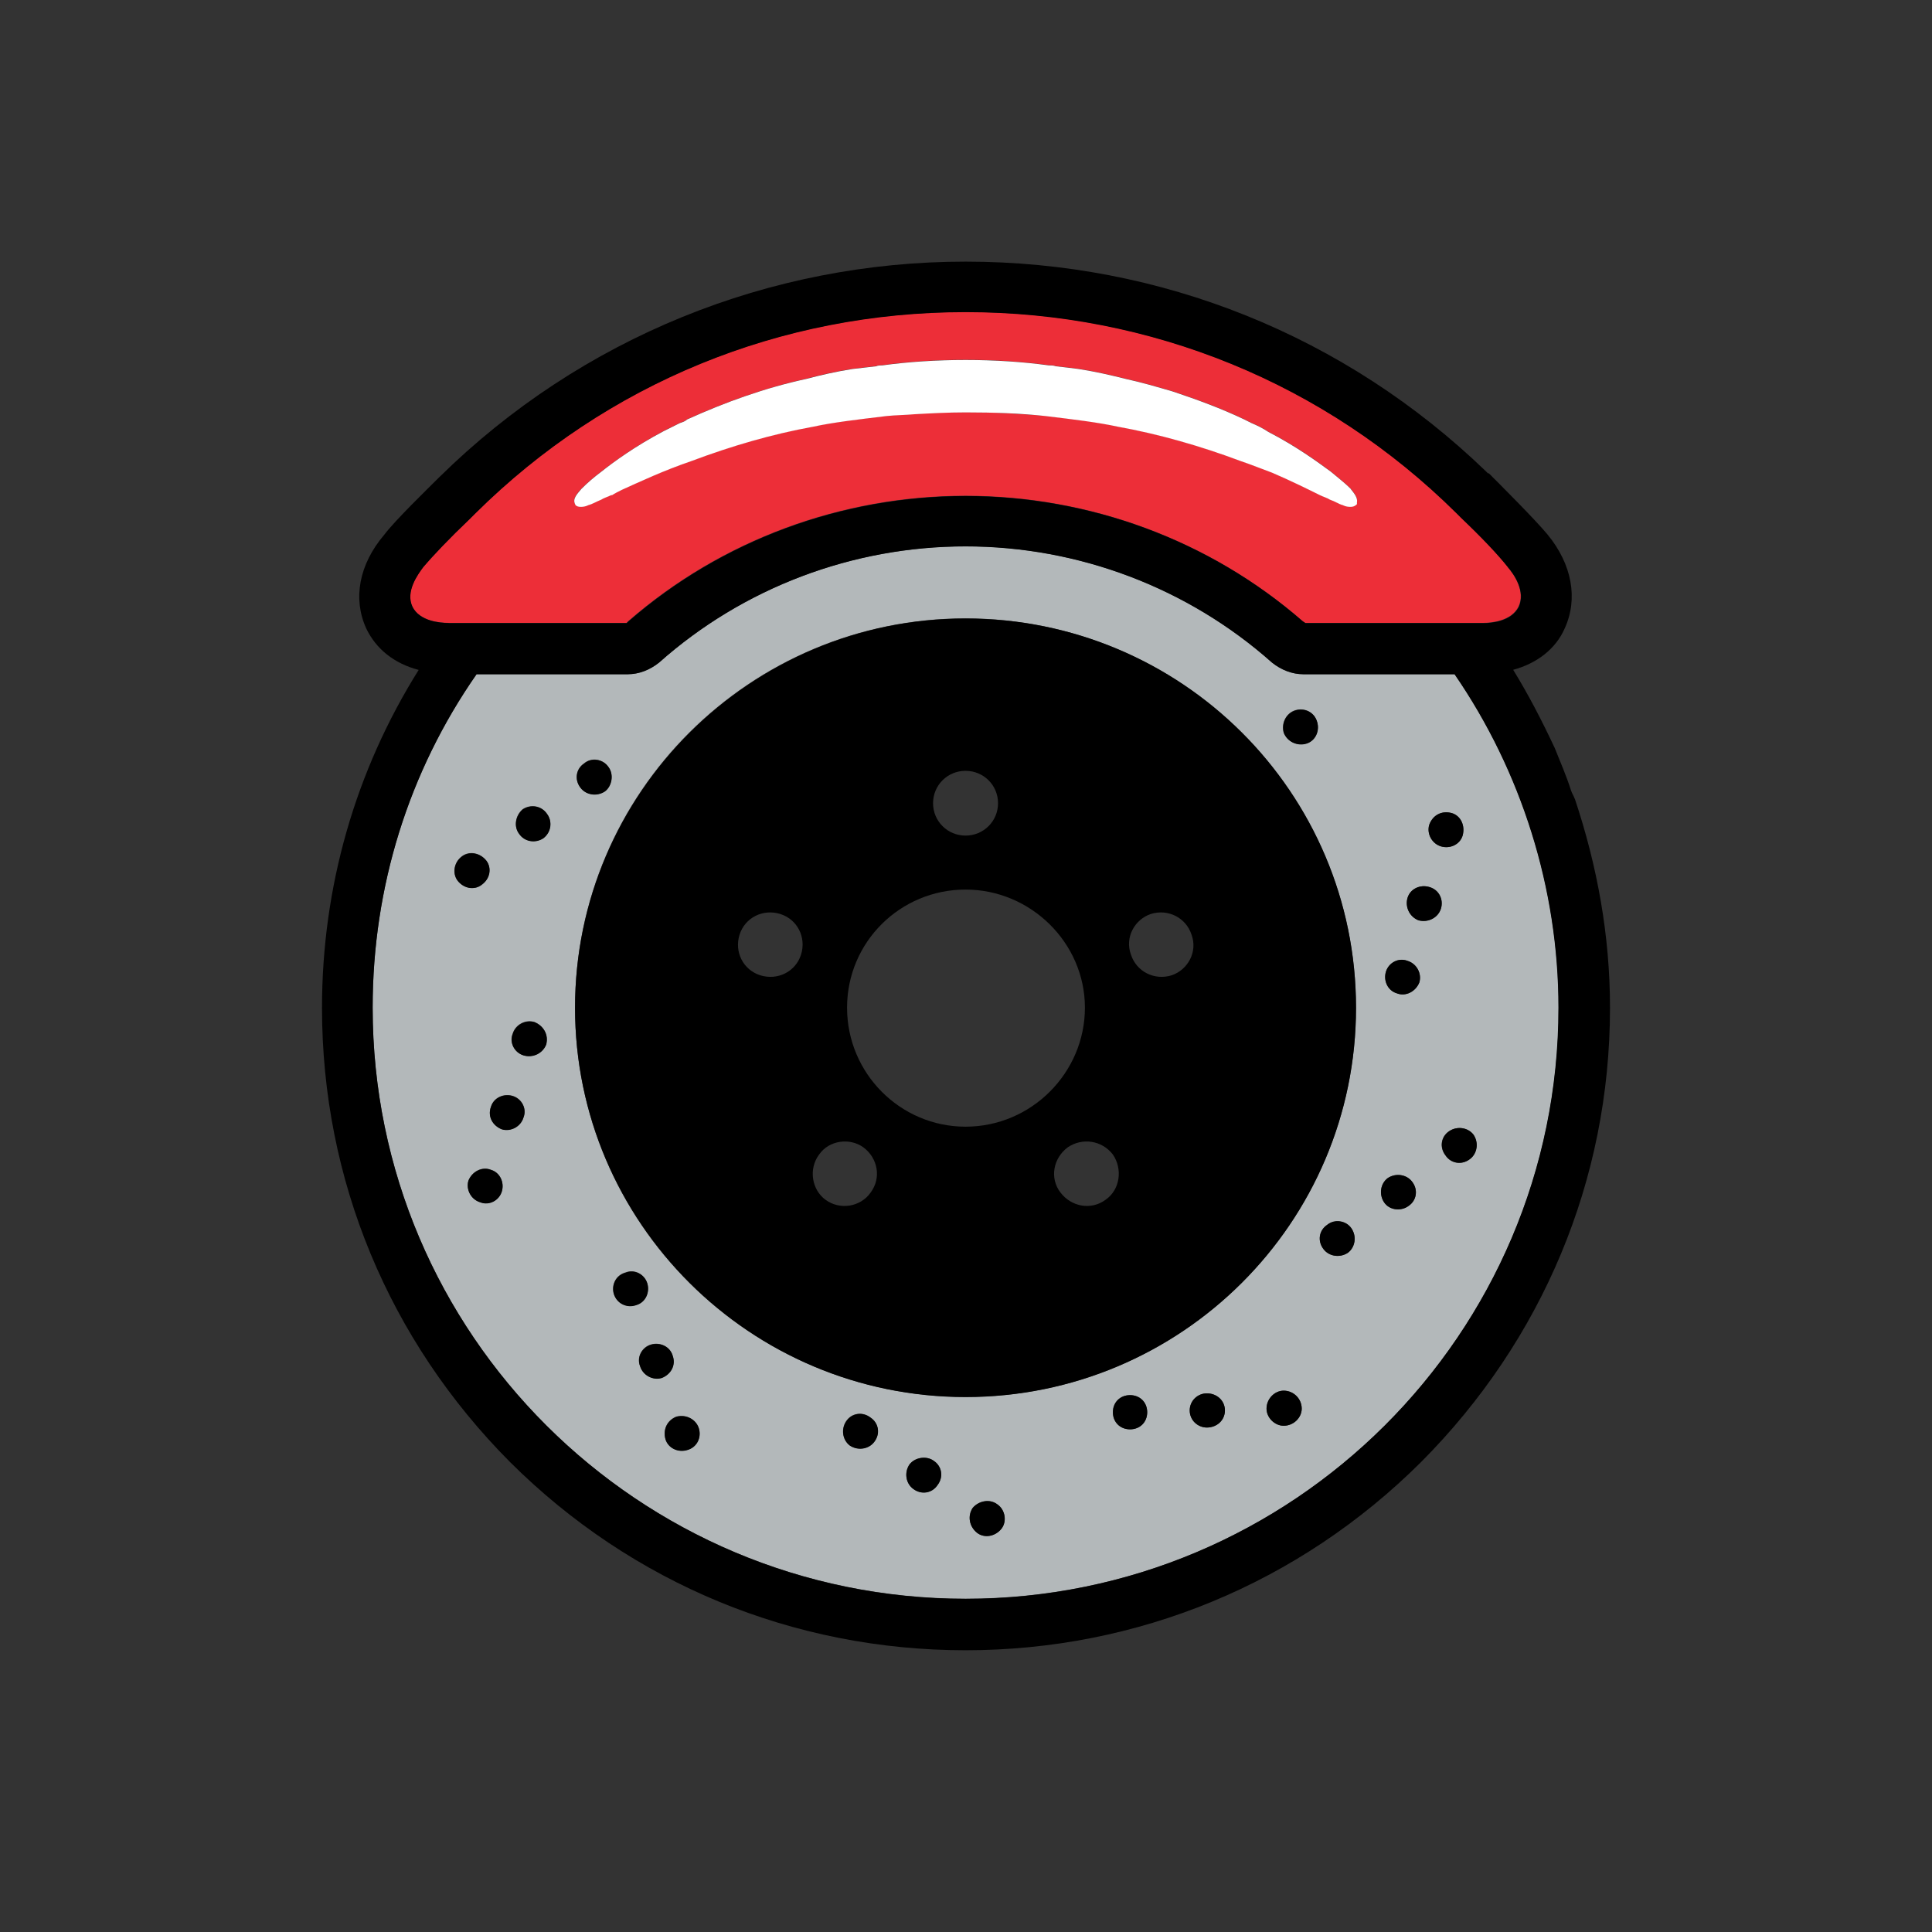 <?xml version="1.0" encoding="UTF-8"?> <svg xmlns="http://www.w3.org/2000/svg" width="96" height="96" viewBox="0 0 96 96" fill="none"><rect x="0" y="0" width="96" height="96" fill="#333333" stroke="none"/><path d="M72.676 41.519C72.542 41.966 72.049 42.19 71.6 42.056C71.152 41.922 70.883 41.43 71.017 40.983C71.197 40.491 71.645 40.268 72.138 40.402C72.587 40.536 72.811 41.028 72.676 41.519ZM73.035 57.593C72.632 57.906 72.093 57.816 71.824 57.414C71.51 57.011 71.6 56.475 72.004 56.207C72.407 55.939 72.945 56.028 73.215 56.386C73.484 56.788 73.394 57.324 73.035 57.593ZM71.6 45.147C71.466 45.593 70.972 45.862 70.479 45.728C70.031 45.549 69.807 45.057 69.941 44.61C70.076 44.163 70.569 43.94 71.017 44.074C71.51 44.208 71.735 44.7 71.6 45.147ZM70.524 48.818C70.345 49.265 69.851 49.534 69.403 49.355C68.955 49.221 68.73 48.729 68.865 48.282C68.999 47.835 69.493 47.567 69.941 47.746C70.389 47.88 70.659 48.371 70.524 48.818ZM69.986 59.923C69.627 60.192 69.044 60.147 68.775 59.745C68.506 59.342 68.596 58.806 68.955 58.538C69.358 58.27 69.896 58.359 70.165 58.717C70.479 59.119 70.389 59.655 69.986 59.923ZM47.976 69.413C37.285 69.413 28.573 60.773 28.573 50.07C28.573 39.367 37.285 30.727 47.976 30.727C58.667 30.727 67.379 39.412 67.379 50.07C67.379 60.728 58.712 69.413 47.976 69.413ZM66.975 62.248C66.572 62.516 66.034 62.427 65.764 62.069C65.451 61.667 65.54 61.13 65.944 60.862C66.303 60.594 66.886 60.639 67.155 61.041C67.424 61.443 67.334 61.98 66.975 62.248ZM63.785 70.844C63.337 70.844 62.933 70.441 62.933 69.994C62.933 69.502 63.337 69.1 63.785 69.1C64.278 69.1 64.682 69.502 64.682 69.994C64.682 70.441 64.278 70.844 63.785 70.844ZM59.967 70.933C59.519 70.933 59.115 70.575 59.115 70.084C59.115 69.592 59.519 69.234 59.967 69.234C60.461 69.234 60.864 69.592 60.864 70.084C60.864 70.575 60.461 70.933 59.967 70.933ZM56.15 71.022C55.656 71.022 55.297 70.665 55.297 70.173C55.297 69.681 55.656 69.324 56.15 69.324C56.643 69.324 57.002 69.681 57.002 70.173C57.002 70.665 56.643 71.022 56.15 71.022ZM49.769 75.946C49.456 76.348 48.917 76.438 48.559 76.169C48.155 75.856 48.065 75.32 48.334 74.918C48.648 74.56 49.186 74.471 49.545 74.739C49.949 75.007 50.038 75.588 49.769 75.946ZM46.579 73.794C46.31 74.196 45.772 74.285 45.369 73.973C45.01 73.704 44.92 73.168 45.189 72.766C45.458 72.408 46.041 72.319 46.4 72.587C46.803 72.855 46.893 73.391 46.579 73.794ZM43.434 71.642C43.165 71.999 42.627 72.089 42.223 71.82C41.865 71.552 41.775 71.016 42.044 70.614C42.313 70.211 42.851 70.122 43.255 70.435C43.658 70.703 43.748 71.239 43.434 71.642ZM34.139 72.044C33.691 72.178 33.198 71.955 33.063 71.508C32.929 71.016 33.153 70.569 33.601 70.39C34.094 70.256 34.588 70.524 34.722 70.971C34.857 71.418 34.633 71.91 34.139 72.044ZM31.801 67.88C31.622 67.433 31.891 66.942 32.339 66.808C32.788 66.674 33.281 66.897 33.415 67.344C33.595 67.836 33.326 68.283 32.877 68.462C32.429 68.596 31.936 68.327 31.801 67.88ZM30.501 64.298C30.366 63.851 30.59 63.359 31.084 63.225C31.532 63.046 32.025 63.314 32.16 63.761C32.294 64.209 32.07 64.7 31.622 64.834C31.129 65.013 30.68 64.745 30.501 64.298ZM26.997 41.641C26.593 41.909 26.055 41.819 25.786 41.417C25.517 41.059 25.607 40.523 25.965 40.21C26.369 39.942 26.907 40.031 27.176 40.434C27.445 40.791 27.4 41.328 26.997 41.641ZM27.131 51.896C26.952 52.343 26.459 52.567 26.01 52.433C25.562 52.299 25.293 51.807 25.472 51.36C25.607 50.913 26.1 50.645 26.549 50.779C26.997 50.958 27.266 51.405 27.131 51.896ZM26.01 55.524C25.876 55.971 25.383 56.239 24.934 56.105C24.486 55.926 24.217 55.479 24.396 54.987C24.531 54.54 25.024 54.317 25.472 54.451C25.921 54.585 26.19 55.077 26.01 55.524ZM24.934 59.196C24.8 59.642 24.306 59.911 23.858 59.732C23.41 59.598 23.141 59.106 23.275 58.659C23.454 58.212 23.948 57.944 24.396 58.123C24.845 58.257 25.069 58.748 24.934 59.196ZM22.955 42.541C23.314 42.273 23.852 42.362 24.166 42.764C24.435 43.122 24.345 43.659 23.941 43.971C23.583 44.24 23.044 44.15 22.731 43.748C22.462 43.39 22.551 42.854 22.955 42.541ZM29.021 37.93C29.38 37.617 29.963 37.707 30.232 38.109C30.501 38.467 30.411 39.048 30.052 39.316C29.649 39.584 29.111 39.495 28.842 39.137C28.528 38.735 28.617 38.199 29.021 37.93ZM64.368 35.287C64.817 35.153 65.31 35.376 65.444 35.868C65.579 36.315 65.355 36.806 64.906 36.941C64.458 37.075 63.965 36.851 63.785 36.404C63.651 35.912 63.92 35.421 64.368 35.287ZM64.772 33.498C64.189 33.498 63.651 33.275 63.202 32.917C59.026 29.201 53.594 27.145 47.976 27.145C42.358 27.145 36.926 29.207 32.749 32.917C32.301 33.275 31.763 33.498 31.18 33.498H23.679C20.309 38.333 18.516 44.067 18.516 50.064C18.516 66.271 31.718 79.439 47.982 79.439C64.246 79.439 77.449 66.278 77.449 50.064C77.449 44.15 75.61 38.333 72.286 33.498H64.784H64.772Z" fill="#B3B8BA"></path><path d="M28.889 24.283C29.203 23.97 29.517 23.702 29.875 23.434C30.503 22.942 31.534 22.182 32.976 21.416L33.783 21.014C33.917 20.969 34.052 20.924 34.142 20.835C36.025 19.985 38.004 19.27 40.073 18.817C40.746 18.638 41.508 18.459 42.367 18.325C42.725 18.28 43.129 18.236 43.532 18.191C43.622 18.146 43.757 18.146 43.846 18.146C45.147 17.967 46.543 17.878 47.978 17.878C49.413 17.878 50.809 17.967 52.11 18.146C52.244 18.146 52.334 18.146 52.468 18.191C52.827 18.236 53.231 18.28 53.589 18.325C54.441 18.459 55.204 18.638 55.928 18.817C56.735 18.996 57.497 19.219 58.266 19.443C59.476 19.845 60.693 20.292 61.814 20.828L62.083 20.962C62.128 20.962 62.128 21.007 62.173 21.007C62.487 21.141 62.756 21.275 63.025 21.454C64.415 22.169 65.453 22.929 66.125 23.427C66.439 23.696 66.798 23.964 67.112 24.277C67.291 24.5 67.471 24.724 67.426 24.947V25.037C67.381 25.081 67.291 25.171 67.112 25.171C67.022 25.171 66.888 25.171 66.708 25.081C66.529 25.037 66.35 24.903 66.081 24.813C65.946 24.724 65.767 24.679 65.587 24.59C64.96 24.277 64.153 23.874 63.204 23.472C62.711 23.293 62.173 23.07 61.635 22.891C59.611 22.131 57.548 21.55 55.569 21.192C54.537 20.969 53.41 20.835 51.93 20.656C50.675 20.567 49.368 20.477 47.978 20.477C47.126 20.477 46.274 20.522 45.46 20.567C44.967 20.611 44.519 20.611 44.07 20.656C42.591 20.835 41.418 20.969 40.387 21.192C38.408 21.55 36.39 22.131 34.366 22.891C32.931 23.383 31.803 23.919 30.907 24.322C30.727 24.411 30.548 24.5 30.413 24.59H30.369C30.189 24.679 30.01 24.724 29.875 24.813C29.651 24.903 29.427 25.037 29.247 25.081C29.068 25.171 28.934 25.171 28.844 25.171C28.665 25.171 28.575 25.081 28.575 25.037C28.44 24.768 28.665 24.545 28.889 24.277M74.927 28.172C74.434 27.546 73.627 26.697 72.589 25.707L72.365 25.484C65.85 19.034 57.183 15.496 47.978 15.496C38.773 15.496 30.144 19.034 23.636 25.484L23.322 25.797C22.336 26.735 21.529 27.585 21.029 28.172C20.76 28.53 20.132 29.379 20.491 30.145C20.849 30.861 21.836 30.95 22.284 30.95H31.131L31.22 30.861C35.845 26.831 41.822 24.634 47.971 24.634C54.121 24.634 60.098 26.831 64.723 30.861L64.857 30.95H73.704C74.107 30.95 75.094 30.861 75.452 30.145C75.811 29.386 75.228 28.536 74.914 28.172" fill="#ED2E38"></path><path d="M67.113 24.285C66.799 23.973 66.44 23.704 66.126 23.436C65.454 22.944 64.422 22.184 63.026 21.463C62.757 21.284 62.488 21.15 62.174 21.016C62.129 21.016 62.129 20.971 62.084 20.971L61.815 20.837C60.694 20.301 59.477 19.854 58.267 19.451C57.504 19.228 56.742 19.004 55.928 18.826C55.211 18.647 54.449 18.468 53.59 18.334C53.232 18.289 52.873 18.244 52.469 18.2C52.335 18.155 52.245 18.155 52.111 18.155C50.81 17.976 49.414 17.887 47.979 17.887C46.544 17.887 45.148 17.976 43.847 18.155C43.757 18.155 43.623 18.155 43.533 18.2C43.13 18.244 42.726 18.289 42.367 18.334C41.515 18.468 40.753 18.647 40.074 18.826C38.005 19.273 36.032 19.988 34.142 20.843C34.053 20.933 33.918 20.977 33.784 21.022L32.977 21.424C31.542 22.184 30.504 22.944 29.876 23.442C29.517 23.711 29.203 23.979 28.89 24.292C28.665 24.56 28.441 24.784 28.576 25.052C28.576 25.096 28.665 25.186 28.845 25.186C28.934 25.186 29.069 25.186 29.248 25.096C29.428 25.052 29.652 24.918 29.876 24.828C30.011 24.739 30.19 24.694 30.369 24.605H30.414C30.549 24.515 30.728 24.426 30.907 24.337C31.804 23.934 32.932 23.398 34.367 22.906C36.391 22.146 38.409 21.565 40.388 21.207C41.419 20.984 42.592 20.85 44.071 20.671C44.52 20.626 44.968 20.626 45.461 20.582C46.269 20.537 47.12 20.492 47.979 20.492C49.369 20.492 50.676 20.537 51.931 20.671C53.411 20.85 54.538 20.984 55.57 21.207C57.549 21.565 59.612 22.146 61.636 22.906C62.174 23.085 62.712 23.308 63.205 23.487C64.147 23.89 64.954 24.292 65.588 24.605C65.768 24.694 65.947 24.739 66.082 24.828C66.351 24.918 66.53 25.052 66.709 25.096C66.889 25.186 67.023 25.186 67.113 25.186C67.292 25.186 67.382 25.096 67.427 25.052V24.962C67.472 24.739 67.292 24.515 67.113 24.292" fill="white"></path><path d="M58.22 48.462C57.368 48.73 56.471 48.283 56.196 47.434C55.882 46.584 56.375 45.69 57.182 45.416C58.034 45.147 58.931 45.594 59.207 46.444C59.52 47.293 59.027 48.187 58.22 48.462ZM54.94 59.612C54.223 60.148 53.236 59.969 52.692 59.254C52.147 58.539 52.333 57.555 53.051 57.013C53.768 56.521 54.755 56.655 55.299 57.37C55.792 58.085 55.658 59.114 54.94 59.612ZM47.977 55.984C44.742 55.984 42.09 53.341 42.09 50.071C42.09 46.801 44.742 44.202 47.977 44.202C51.212 44.202 53.909 46.846 53.909 50.071C53.909 53.296 51.257 55.984 47.977 55.984ZM43.263 59.254C42.769 59.969 41.738 60.148 41.014 59.612C40.342 59.12 40.162 58.092 40.7 57.37C41.194 56.655 42.225 56.521 42.904 57.013C43.621 57.549 43.801 58.532 43.263 59.254ZM39.803 47.434C39.535 48.283 38.638 48.73 37.779 48.462C36.927 48.194 36.479 47.3 36.748 46.444C37.017 45.594 37.914 45.147 38.772 45.416C39.624 45.684 40.073 46.578 39.803 47.434ZM47.977 38.302C48.874 38.302 49.592 39.017 49.592 39.911C49.592 40.805 48.874 41.52 47.977 41.52C47.081 41.52 46.363 40.805 46.363 39.911C46.363 39.017 47.081 38.302 47.977 38.302ZM47.977 30.734C37.286 30.734 28.574 39.419 28.574 50.077C28.574 60.736 37.286 69.42 47.977 69.42C58.669 69.42 67.38 60.78 67.38 50.077C67.38 39.374 58.713 30.734 47.977 30.734Z" fill="black"></path><path d="M56.153 69.324C55.66 69.324 55.301 69.682 55.301 70.174C55.301 70.665 55.66 71.023 56.153 71.023C56.646 71.023 57.005 70.665 57.005 70.174C57.005 69.682 56.646 69.324 56.153 69.324Z" fill="black"></path><path d="M59.969 69.235C59.521 69.235 59.117 69.592 59.117 70.084C59.117 70.576 59.521 70.933 59.969 70.933C60.462 70.933 60.866 70.576 60.866 70.084C60.866 69.592 60.462 69.235 59.969 69.235Z" fill="black"></path><path d="M63.786 69.102C63.337 69.102 62.934 69.504 62.934 69.996C62.934 70.443 63.337 70.845 63.786 70.845C64.279 70.845 64.682 70.443 64.682 69.996C64.682 69.504 64.279 69.102 63.786 69.102Z" fill="black"></path><path d="M65.946 60.864C65.543 61.132 65.453 61.669 65.767 62.071C66.036 62.428 66.574 62.518 66.978 62.25C67.336 61.981 67.426 61.445 67.157 61.043C66.888 60.64 66.305 60.551 65.946 60.864Z" fill="black"></path><path d="M68.957 58.539C68.598 58.807 68.508 59.343 68.778 59.746C69.047 60.148 69.629 60.193 69.988 59.925C70.392 59.656 70.481 59.12 70.168 58.718C69.898 58.36 69.361 58.271 68.957 58.539Z" fill="black"></path><path d="M73.223 56.386C72.954 56.028 72.416 55.938 72.013 56.207C71.609 56.475 71.519 57.011 71.833 57.414C72.102 57.816 72.64 57.905 73.044 57.593C73.403 57.324 73.492 56.788 73.223 56.386Z" fill="black"></path><path d="M69.943 47.747C69.495 47.569 69.001 47.837 68.867 48.284C68.732 48.731 68.957 49.223 69.405 49.357C69.853 49.535 70.347 49.267 70.526 48.82C70.66 48.373 70.391 47.882 69.943 47.747Z" fill="black"></path><path d="M71.017 44.074C70.569 43.94 70.076 44.163 69.941 44.61C69.807 45.057 70.031 45.549 70.479 45.728C70.972 45.862 71.466 45.594 71.6 45.147C71.735 44.7 71.51 44.208 71.017 44.074Z" fill="black"></path><path d="M71.602 42.056C72.05 42.19 72.544 41.966 72.678 41.519C72.813 41.027 72.588 40.536 72.14 40.402C71.647 40.267 71.198 40.491 71.019 40.983C70.885 41.43 71.154 41.922 71.602 42.056Z" fill="black"></path><path d="M64.914 36.954C65.362 36.82 65.586 36.328 65.452 35.881C65.317 35.389 64.824 35.166 64.376 35.3C63.927 35.434 63.658 35.926 63.793 36.418C63.972 36.865 64.465 37.088 64.914 36.954Z" fill="black"></path><path d="M30.06 39.328C30.418 39.06 30.508 38.478 30.239 38.121C29.97 37.719 29.387 37.629 29.028 37.942C28.625 38.21 28.535 38.747 28.849 39.149C29.118 39.507 29.656 39.596 30.06 39.328Z" fill="black"></path><path d="M25.973 40.224C25.614 40.536 25.524 41.073 25.793 41.431C26.062 41.833 26.6 41.922 27.004 41.654C27.407 41.341 27.452 40.805 27.183 40.447C26.914 40.045 26.376 39.955 25.973 40.224Z" fill="black"></path><path d="M23.95 43.941C24.354 43.673 24.444 43.137 24.175 42.779C23.861 42.377 23.323 42.287 22.964 42.556C22.56 42.824 22.471 43.405 22.74 43.763C23.054 44.165 23.592 44.254 23.95 43.941Z" fill="black"></path><path d="M26.558 50.792C26.11 50.658 25.616 50.927 25.482 51.374C25.303 51.821 25.572 52.312 26.02 52.446C26.468 52.581 26.962 52.357 27.141 51.91C27.276 51.418 27.006 50.971 26.558 50.792Z" fill="black"></path><path d="M25.472 54.464C25.024 54.33 24.53 54.554 24.396 55.001C24.217 55.493 24.486 55.94 24.934 56.118C25.383 56.252 25.876 55.984 26.01 55.537C26.19 55.09 25.921 54.599 25.472 54.464Z" fill="black"></path><path d="M24.398 58.134C23.95 57.955 23.456 58.224 23.277 58.67C23.142 59.118 23.412 59.609 23.86 59.743C24.308 59.922 24.802 59.654 24.936 59.207C25.07 58.76 24.846 58.268 24.398 58.134Z" fill="black"></path><path d="M32.166 63.776C32.032 63.329 31.538 63.061 31.09 63.24C30.597 63.374 30.373 63.865 30.507 64.312C30.642 64.76 31.135 65.028 31.628 64.849C32.077 64.715 32.301 64.223 32.166 63.776Z" fill="black"></path><path d="M33.424 67.356C33.29 66.909 32.797 66.686 32.348 66.82C31.9 66.954 31.631 67.446 31.81 67.893C31.945 68.34 32.438 68.608 32.886 68.474C33.335 68.295 33.604 67.848 33.424 67.356Z" fill="black"></path><path d="M33.608 70.402C33.16 70.581 32.935 71.028 33.07 71.519C33.205 71.966 33.698 72.19 34.146 72.056C34.639 71.922 34.864 71.43 34.729 70.983C34.595 70.536 34.101 70.268 33.608 70.402Z" fill="black"></path><path d="M42.051 70.625C41.782 71.027 41.872 71.564 42.23 71.832C42.634 72.1 43.172 72.01 43.441 71.653C43.755 71.251 43.665 70.714 43.262 70.446C42.858 70.133 42.32 70.222 42.051 70.625Z" fill="black"></path><path d="M45.192 72.772C44.922 73.175 45.012 73.711 45.371 73.979C45.775 74.292 46.313 74.203 46.582 73.8C46.895 73.398 46.806 72.862 46.402 72.593C46.044 72.325 45.461 72.415 45.192 72.772Z" fill="black"></path><path d="M48.337 74.925C48.068 75.327 48.158 75.863 48.562 76.176C48.92 76.444 49.458 76.355 49.772 75.953C50.041 75.595 49.952 75.014 49.548 74.746C49.189 74.478 48.651 74.567 48.337 74.925Z" fill="black"></path><path d="M22.291 30.957C21.842 30.957 20.856 30.868 20.497 30.153C20.138 29.393 20.766 28.543 21.035 28.179C21.528 27.598 22.335 26.749 23.328 25.804L23.642 25.491C30.15 19.047 38.773 15.51 47.978 15.51C57.183 15.51 65.856 19.047 72.364 25.497L72.588 25.721C73.62 26.704 74.427 27.553 74.927 28.186C75.24 28.543 75.823 29.393 75.465 30.159C75.106 30.874 74.12 30.964 73.716 30.964H64.87L64.735 30.874C60.11 26.845 54.133 24.648 47.984 24.648C41.834 24.648 35.858 26.845 31.233 30.874L31.143 30.964H22.297L22.291 30.957ZM47.984 79.446C31.726 79.446 18.517 66.284 18.517 50.07C18.517 44.068 20.311 38.339 23.68 33.505H31.182C31.765 33.505 32.303 33.282 32.751 32.924C36.928 29.207 42.36 27.151 47.978 27.151C53.595 27.151 59.028 29.214 63.204 32.924C63.653 33.282 64.191 33.505 64.773 33.505H72.275C75.599 38.339 77.438 44.163 77.438 50.07C77.438 66.278 64.235 79.446 47.971 79.446M78.245 39.687C78.2 39.553 78.11 39.419 78.066 39.285C77.841 38.569 77.527 37.854 77.258 37.177C76.631 35.836 75.958 34.533 75.189 33.282C76.355 32.969 77.303 32.254 77.752 31.219C78.424 29.744 78.11 28.039 76.9 26.564C76.272 25.804 74.427 23.965 73.979 23.518H73.934L73.844 23.428C66.843 16.672 57.682 13 47.978 13C38.273 13 28.888 16.761 21.836 23.703L21.746 23.792C21.298 24.239 19.632 25.855 19.094 26.57C17.838 28.045 17.525 29.75 18.197 31.226C18.69 32.254 19.587 32.969 20.804 33.288C17.659 38.301 16 44.074 16 50.077C16 58.627 19.325 66.597 25.34 72.645C31.406 78.692 39.445 82 47.978 82C56.51 82 64.549 78.686 70.616 72.645C76.637 66.597 80 58.627 80 50.077C80 46.494 79.372 43.046 78.251 39.687" fill="black"></path></svg> 